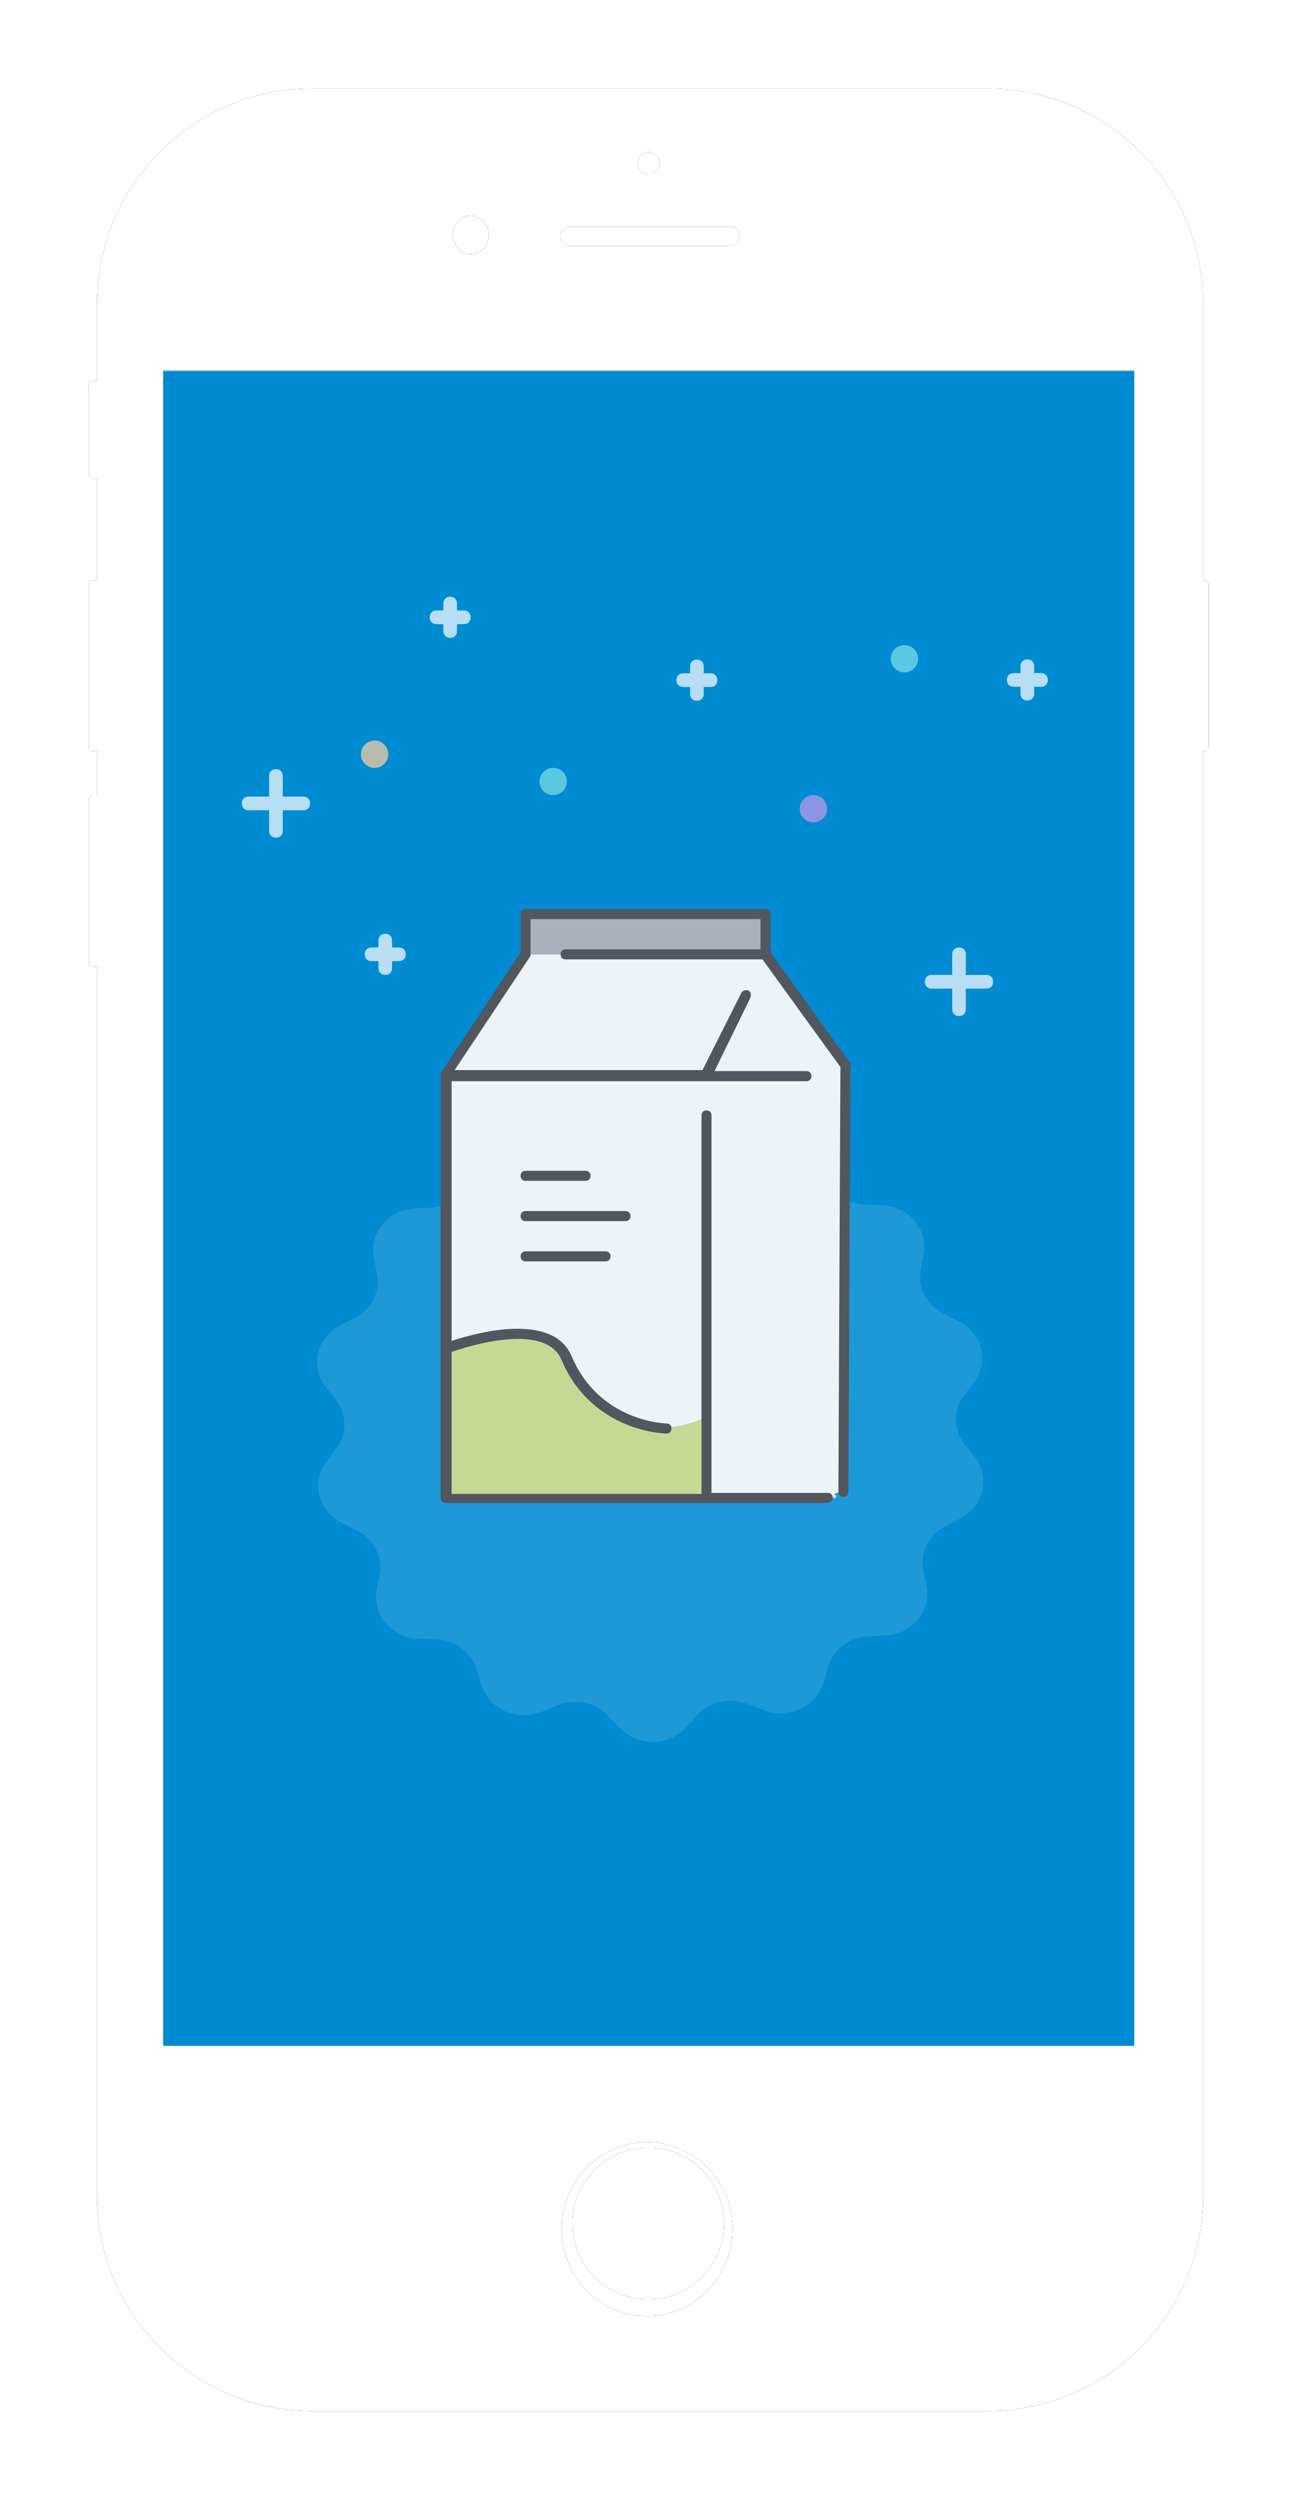 <svg xmlns="http://www.w3.org/2000/svg" xmlns:xlink="http://www.w3.org/1999/xlink" width="241" height="465" viewBox="0 0 241 465">
    <defs>
        <path id="b" d="M207.92 91.906h.225c.443 0 .802.36.802.802v30.244c0 .443-.359.802-.802.802h-.225V392.38c0 22.146-17.952 40.099-40.098 40.099H42.15c-22.146 0-40.098-17.953-40.098-40.099V163.822h-.739a.802.802 0 0 1-.802-.802v-30.245c0-.443.36-.802.802-.802h.739v-8.219h-.739a.802.802 0 0 1-.802-.802V92.708c0-.443.36-.802.802-.802h.739V72.9h-.739a.802.802 0 0 1-.802-.802V55.723c0-.443.36-.802.802-.802h.739V40.569C2.05 18.423 20.003.47 42.149.47h125.673c22.146 0 40.098 17.952 40.098 40.098v51.337zM14.372 52.866v311.56h180.714V52.865H14.372zm90.054 361.967c8.79 0 15.915-7.245 15.915-16.181 0-8.937-7.126-16.181-15.915-16.181-8.79 0-15.916 7.244-15.916 16.18 0 8.937 7.126 16.182 15.916 16.182zm.203-3.11c-7.798 0-14.119-6.324-14.119-14.126s6.321-14.126 14.119-14.126c7.797 0 14.118 6.324 14.118 14.126s-6.321 14.126-14.118 14.126zM71.615 31.292c1.843 0 3.337-1.61 3.337-3.596S73.458 24.1 71.615 24.1c-1.843 0-3.337 1.61-3.337 3.596s1.494 3.596 3.337 3.596zm33.114-14.897a2.054 2.054 0 1 0-.001-4.108 2.054 2.054 0 0 0 0 4.108zM88.3 27.953c0 .993.805 1.798 1.798 1.798h29.775a1.798 1.798 0 0 0 0-3.596H90.098c-.993 0-1.798.805-1.798 1.798z"/>
        <filter id="a" width="123%" height="111.1%" x="-11.5%" y="-5.6%" filterUnits="objectBoundingBox">
            <feOffset in="SourceAlpha" result="shadowOffsetOuter1"/>
            <feGaussianBlur in="shadowOffsetOuter1" result="shadowBlurOuter1" stdDeviation="8"/>
            <feColorMatrix in="shadowBlurOuter1" values="0 0 0 0 0 0 0 0 0 0 0 0 0 0 0 0 0 0 0.125 0"/>
        </filter>
    </defs>
    <g fill="none" fill-rule="evenodd">
        <g fill-rule="nonzero">
            <path fill="#ECF4F7" d="M155.472 278.64h-24.18v-14.98c-3.72 1.872-7.44 1.872-7.44 1.872s-13.021 0-18.601-13.108c-3.72-8.801-22.32-1.872-22.32-1.872v-50.56h74.401v22.47l-.742 54.207c0 1.498-2.234.848-.931 1.597l-.187.375zm-24.18-78.648H82.93l14.88-22.472h44.642l14.88 20.599v1.873h-26.04z"/>
            <path fill="#AAB1BA" d="M97.81 177.52h44.642v-7.49H97.81z"/>
            <path fill="#C5D994" d="M131.292 263.66v14.98H82.93v-28.088s18.6-6.929 22.32 1.872c5.581 13.108 18.601 13.108 18.601 13.108s3.72 0 7.44-1.872"/>
            <path fill="#51565F" d="M153.867 279.577H82.93c-.558 0-.93-.375-.93-.937v-78.649-.374l14.88-22.471v-7.116c0-.562.373-.937.93-.937h44.642c.558 0 .93.375.93.937v7.116l14.695 20.411c.186.187.186.375.186.562l-.378 79.394c0 .562-.372.937-.93.937s-.93-.375-.93-.937l.377-79.02-14.508-20.036H105.25c-.558 0-.93-.375-.93-.937s.372-.936.93-.936h36.271v-5.618H98.741v6.554c0 .188 0 .375-.186.562l-13.95 20.973h46.129l7.254-14.419c.186-.374.744-.562 1.302-.374.372.187.558.748.372 1.31l-6.696 13.67h17.112c.558 0 .93.375.93.936 0 .562-.372.937-.93.937H84.046v48.313c4.464-1.498 18.787-5.43 22.32 2.809 5.209 12.359 17.671 12.546 17.671 12.546.558 0 .93.375.93.936 0 .562-.372.937-.93.937-.186 0-13.764-.187-19.53-13.67-2.976-7.116-17.299-2.622-20.461-1.498v26.403h46.502v-70.41c0-.56.372-.936.93-.936s.93.375.93.937v70.222h21.645c.558 0 .93.375.93.937 0 .561-.558.936-1.116.936zm-41.176-44.943h-14.88c-.559 0-.93-.374-.93-.936s.371-.936.93-.936h14.88c.558 0 .93.374.93.936s-.372.936-.93.936zm3.72-7.49h-18.6c-.559 0-.93-.375-.93-.936 0-.562.371-.937.93-.937h18.6c.558 0 .93.375.93.937 0 .561-.372.936-.93.936zm-7.44-7.49H97.81c-.559 0-.93-.375-.93-.937 0-.561.371-.936.93-.936h11.16c.558 0 .93.375.93.936 0 .562-.372.937-.93.937z"/>
        </g>
        <g transform="translate(16 16)">
            <use fill="#000" filter="url(#a)" xlink:href="#b"/>
            <use fill="#FFF" xlink:href="#b"/>
        </g>
        <path fill="#008BD2" d="M30.37 69h180.71v311.56H30.37z"/>
        <path fill="#FFF" fill-rule="nonzero" d="M181.407 271.071l-1.919-2.462c-2.075-2.683-2.126-6.316-.078-9.047l1.867-2.487c2.853-3.804 1.53-9.095-2.852-11.314l-2.853-1.439c-3.111-1.56-4.823-4.828-4.226-8.12l.544-2.999c.83-4.584-2.826-8.827-7.78-9.022l-3.24-.122c-3.527-.146-6.587-2.39-7.573-5.584l-.907-2.926c-1.375-4.486-6.613-6.803-11.177-4.95l-2.982 1.195c-3.241 1.317-7.027.537-9.387-1.95l-2.152-2.268c-3.293-3.463-9.076-3.438-12.343.097l-2.127 2.292c-2.334 2.512-6.094 3.341-9.36 2.073l-3.009-1.17c-4.59-1.78-9.776.634-11.099 5.12l-.855 2.95c-.934 3.22-3.942 5.511-7.468 5.682l-3.242.17c-4.953.269-8.531 4.56-7.624 9.145l.597 2.999c.648 3.267-1.012 6.56-4.097 8.169l-2.827 1.487c-4.33 2.268-5.575 7.583-2.645 11.339l1.919 2.462c2.075 2.683 2.126 6.316.078 9.047l-1.867 2.487c-2.853 3.804-1.53 9.095 2.852 11.314l2.853 1.439c3.111 1.56 4.823 4.828 4.226 8.12l-.544 2.999c-.83 4.584 2.826 8.827 7.78 9.022l3.24.122c3.527.146 6.587 2.39 7.573 5.584l.907 2.926c1.375 4.486 6.613 6.803 11.177 4.95l2.982-1.195c3.241-1.317 7.027-.537 9.387 1.95l2.152 2.268c3.32 3.463 9.102 3.438 12.343-.097l2.127-2.292c2.334-2.512 6.094-3.341 9.36-2.073l3.009 1.17c4.59 1.78 9.776-.634 11.099-5.12l.855-2.95c.934-3.22 3.942-5.511 7.468-5.682l3.242-.17c4.953-.269 8.531-4.56 7.624-9.145l-.597-2.999c-.648-3.267 1.012-6.56 4.097-8.169l2.827-1.487c4.33-2.243 5.575-7.559 2.645-11.339z" opacity=".121"/>
        <g fill-rule="nonzero" opacity=".717">
            <g transform="translate(67 120)">
                <ellipse cx="2.708" cy="20.296" fill="#FFD0A1" rx="2.549" ry="2.537"/>
                <g fill="#7EE1E6" transform="translate(33.234)">
                    <ellipse cx="68.078" cy="2.537" rx="2.549" ry="2.537"/>
                    <ellipse cx="2.708" cy="25.369" rx="2.549" ry="2.537"/>
                </g>
                <ellipse cx="84.371" cy="30.443" fill="#C49AE9" rx="2.549" ry="2.537"/>
            </g>
            <path fill="#FFF" d="M178.474 189c-.762 0-1.271-.51-1.271-1.276v-3.828h-3.814c-.762 0-1.27-.51-1.27-1.276 0-.765.508-1.275 1.27-1.275h3.814v-3.828c0-.766.509-1.276 1.271-1.276.763 0 1.272.51 1.272 1.276v3.828h3.813c.763 0 1.271.51 1.271 1.275 0 .766-.508 1.276-1.27 1.276h-3.814v3.828c0 .766-.51 1.276-1.272 1.276zm-106.78-7.655c-.762 0-1.27-.51-1.27-1.276v-1.276h-1.271c-.763 0-1.272-.51-1.272-1.276 0-.765.509-1.276 1.272-1.276h1.27v-1.275c0-.766.51-1.276 1.272-1.276.763 0 1.271.51 1.271 1.276v1.276h1.271c.763 0 1.272.51 1.272 1.276 0 .765-.509 1.276-1.272 1.276h-1.27v1.275c0 .766-.51 1.276-1.272 1.276zm58-51c-.762 0-1.27-.51-1.27-1.276v-1.276h-1.271c-.763 0-1.272-.51-1.272-1.276 0-.765.509-1.276 1.272-1.276h1.27v-1.275c0-.766.51-1.276 1.272-1.276.763 0 1.271.51 1.271 1.276v1.276h1.271c.763 0 1.272.51 1.272 1.276 0 .765-.509 1.276-1.272 1.276h-1.27v1.275c0 .766-.51 1.276-1.272 1.276zm-78.338 25.483c-.763 0-1.271-.51-1.271-1.276v-3.828H46.27c-.762 0-1.271-.51-1.271-1.276 0-.765.509-1.276 1.271-1.276h3.814v-3.827c0-.766.508-1.276 1.271-1.276.763 0 1.271.51 1.271 1.276v3.827h3.814c.763 0 1.271.51 1.271 1.276s-.508 1.276-1.271 1.276h-3.814v3.828c0 .765-.508 1.276-1.27 1.276zm139.83-25.517c-.763 0-1.271-.51-1.271-1.276v-1.276h-1.271c-.763 0-1.272-.51-1.272-1.276s.509-1.276 1.272-1.276h1.27v-1.276c0-.766.51-1.276 1.272-1.276.763 0 1.271.51 1.271 1.276v1.276h1.272c.762 0 1.271.51 1.271 1.276s-.509 1.276-1.271 1.276h-1.272v1.276c0 .765-.508 1.276-1.27 1.276zM83.78 118.655c-.763 0-1.272-.51-1.272-1.275v-1.276h-1.27c-.764 0-1.272-.51-1.272-1.276s.508-1.276 1.271-1.276h1.271v-1.276c0-.766.509-1.276 1.272-1.276.762 0 1.271.51 1.271 1.276v1.276h1.271c.763 0 1.272.51 1.272 1.276 0 .765-.509 1.276-1.272 1.276h-1.271v1.276c0 .765-.509 1.275-1.271 1.275z"/>
        </g>
        <g fill-rule="nonzero">
            <path fill="#ECF4F7" d="M155.472 278.64h-24.18v-14.98c-3.72 1.872-7.44 1.872-7.44 1.872s-13.021 0-18.601-13.108c-3.72-8.801-22.32-1.872-22.32-1.872v-50.56h74.401v22.47l-.742 54.207c0 1.498-2.234.848-.931 1.597l-.187.375zm-24.18-78.648H82.93l14.88-22.472h44.642l14.88 20.599v1.873h-26.04z"/>
            <path fill="#AAB1BA" d="M97.81 177.52h44.642v-7.49H97.81z"/>
            <path fill="#C5D994" d="M131.292 263.66v14.98H82.93v-28.088s18.6-6.929 22.32 1.872c5.581 13.108 18.601 13.108 18.601 13.108s3.72 0 7.44-1.872"/>
            <path fill="#51565F" d="M153.867 279.577H82.93c-.558 0-.93-.375-.93-.937v-78.649-.374l14.88-22.471v-7.116c0-.562.373-.937.93-.937h44.642c.558 0 .93.375.93.937v7.116l14.695 20.411c.186.187.186.375.186.562l-.378 79.394c0 .562-.372.937-.93.937s-.93-.375-.93-.937l.377-79.02-14.508-20.036H105.25c-.558 0-.93-.375-.93-.937s.372-.936.93-.936h36.271v-5.618H98.741v6.554c0 .188 0 .375-.186.562l-13.95 20.973h46.129l7.254-14.419c.186-.374.744-.562 1.302-.374.372.187.558.748.372 1.31l-6.696 13.67h17.112c.558 0 .93.375.93.936 0 .562-.372.937-.93.937H84.046v48.313c4.464-1.498 18.787-5.43 22.32 2.809 5.209 12.359 17.671 12.546 17.671 12.546.558 0 .93.375.93.936 0 .562-.372.937-.93.937-.186 0-13.764-.187-19.53-13.67-2.976-7.116-17.299-2.622-20.461-1.498v26.403h46.502v-70.41c0-.56.372-.936.93-.936s.93.375.93.937v70.222h21.645c.558 0 .93.375.93.937 0 .561-.558.936-1.116.936zm-41.176-44.943h-14.88c-.559 0-.93-.374-.93-.936s.371-.936.93-.936h14.88c.558 0 .93.374.93.936s-.372.936-.93.936zm3.72-7.49h-18.6c-.559 0-.93-.375-.93-.936 0-.562.371-.937.93-.937h18.6c.558 0 .93.375.93.937 0 .561-.372.936-.93.936zm-7.44-7.49H97.81c-.559 0-.93-.375-.93-.937 0-.561.371-.936.93-.936h11.16c.558 0 .93.375.93.936 0 .562-.372.937-.93.937z"/>
        </g>
    </g>
</svg>
